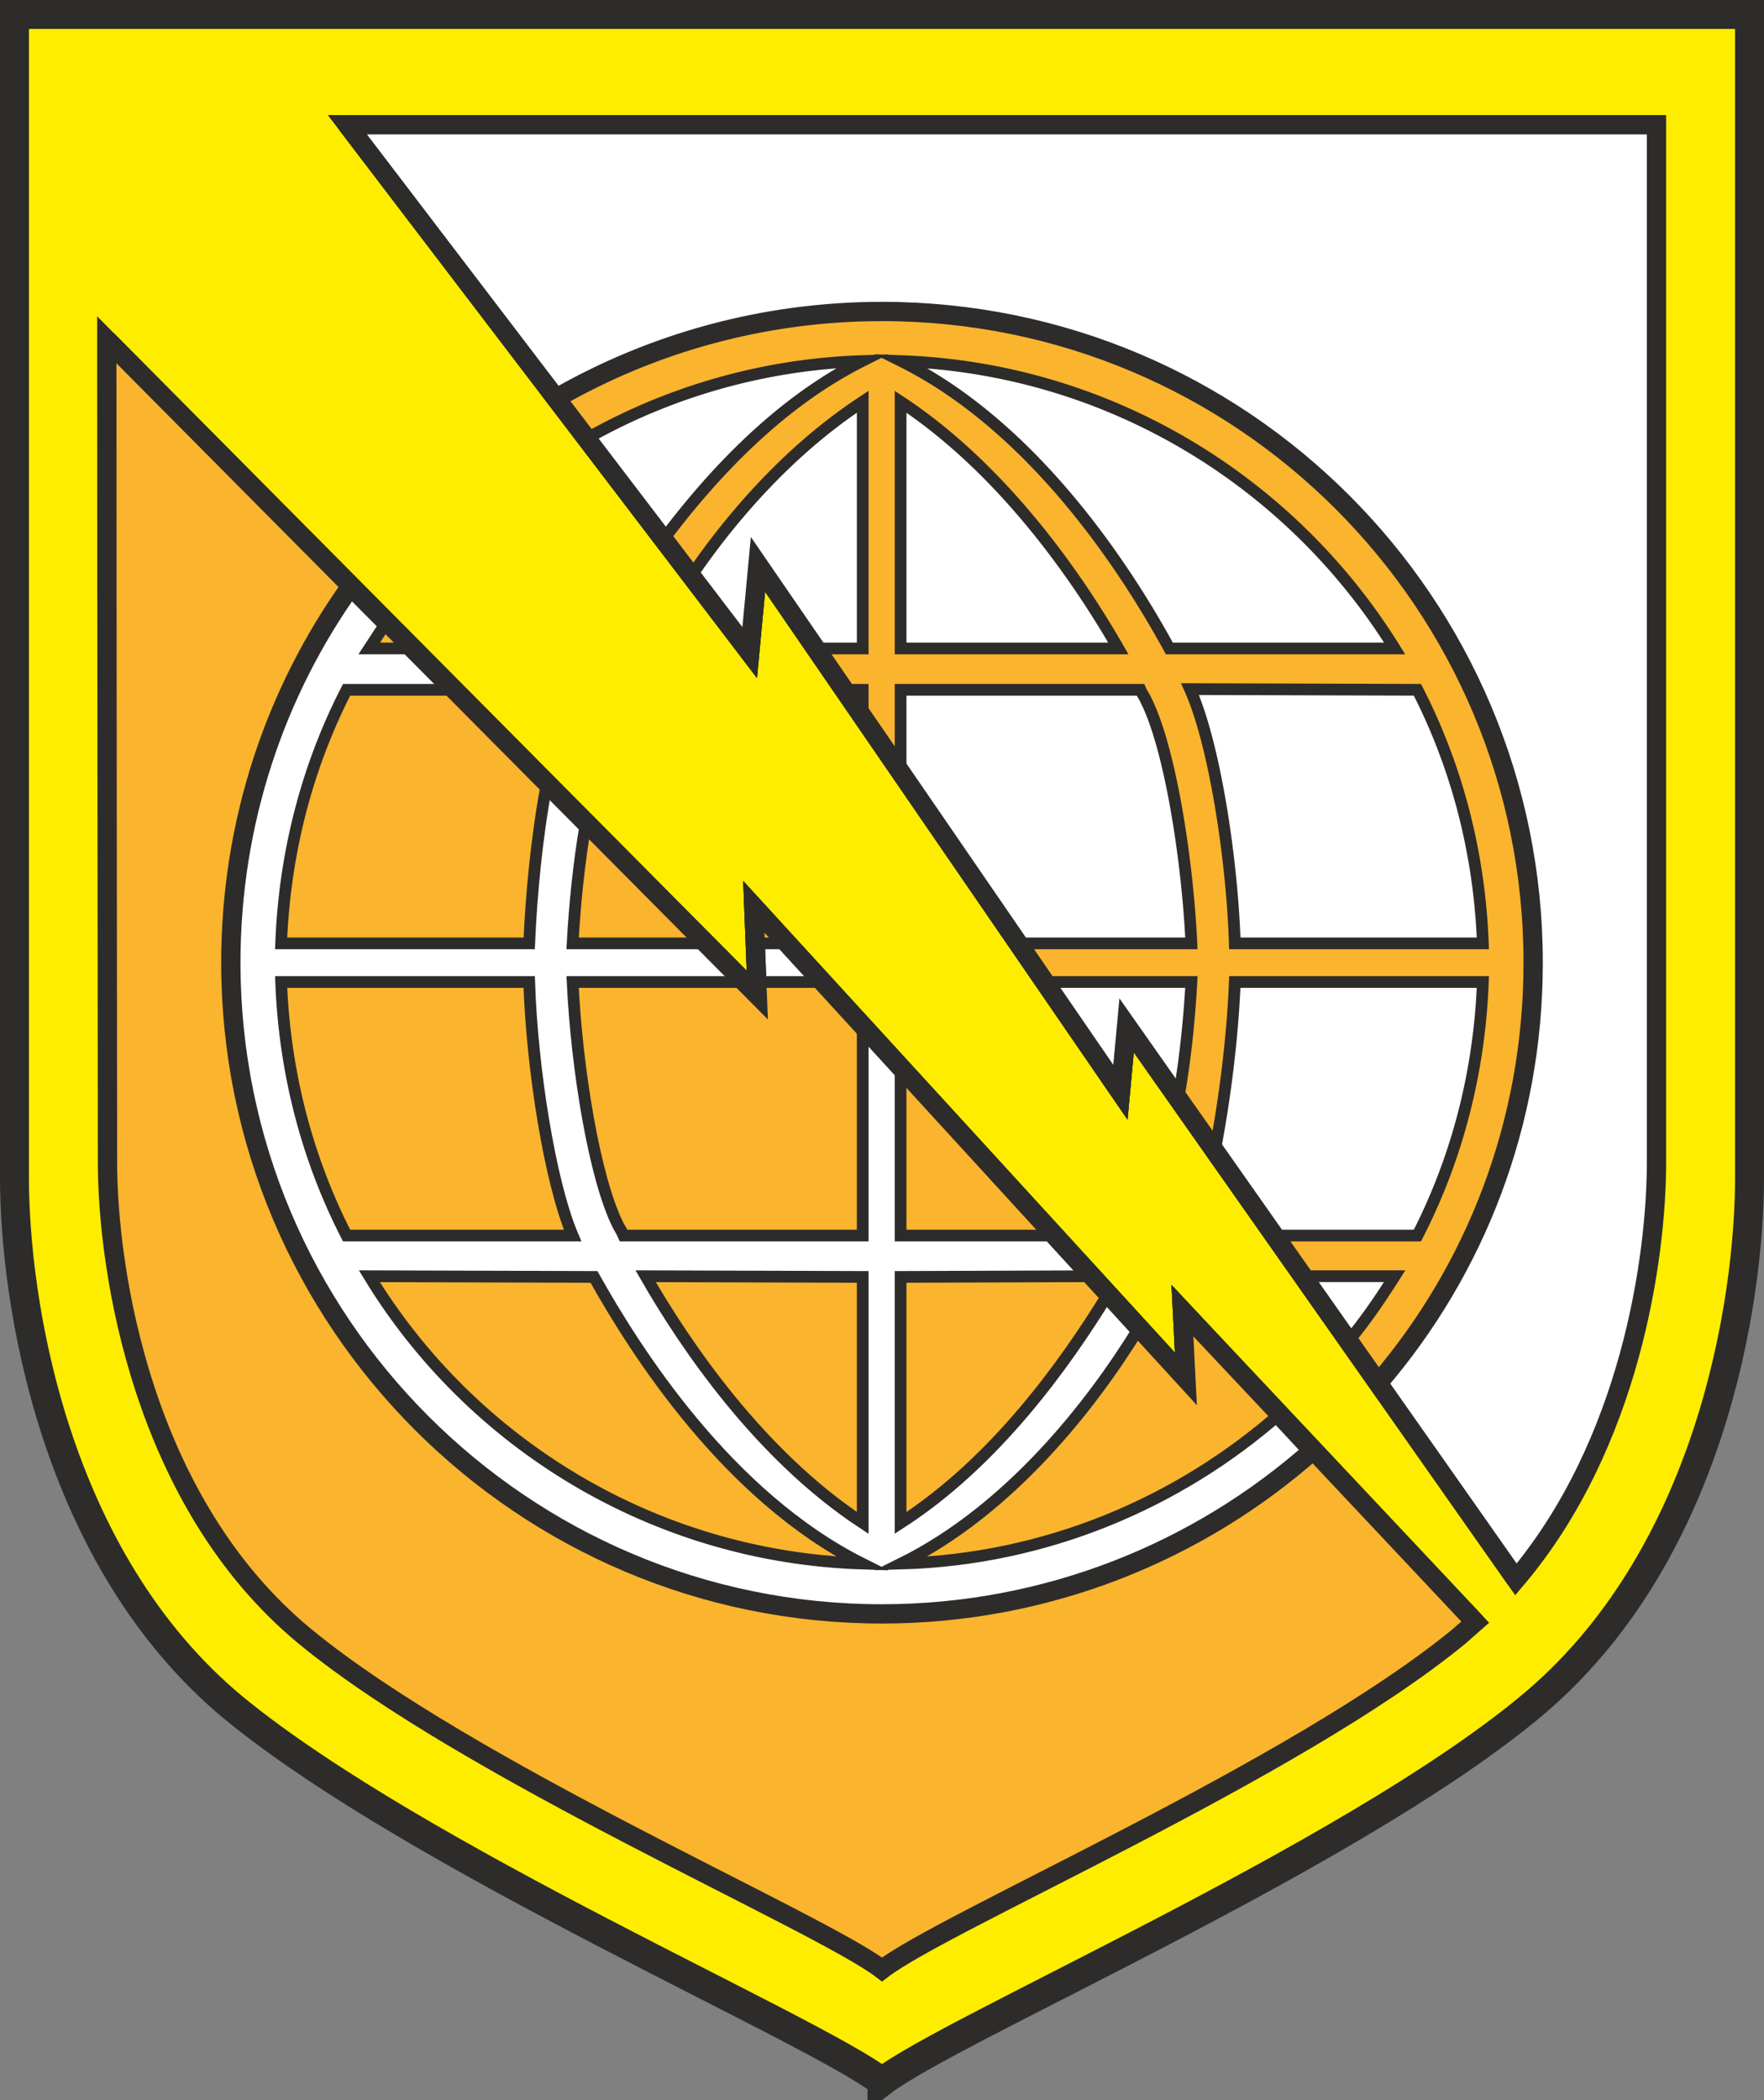 <svg xmlns="http://www.w3.org/2000/svg" width="245.76" height="292.554" viewBox="0 0 184.32 219.415"><rect x="0" y="0" width="184.32" height="219.415" fill="#808080" stroke="none"/><path d="M297.638 528.945c7.344-5.616 48.384-23.256 67.464-38.952 19.224-15.696 23.184-42.84 23.184-55.512V312.945H206.99V434.48c0 12.672 3.96 39.816 23.04 55.512 19.224 15.696 60.264 33.336 67.608 38.952z" style="fill:#ffed00;stroke:#2d2c2b;stroke-width:3.024;stroke-miterlimit:10.433" transform="translate(-205.478 -311.433)"/><path d="M241.766 324.465h136.8v108.36c0 9.864-2.664 29.448-14.688 43.632l-40.68-57.888-.648 6.984-37.872-55.152-.864 9.216z" style="fill:#fff;stroke:#2d2c2b;stroke-width:2.016;stroke-miterlimit:10.433" transform="translate(-205.478 -311.433)"/><path d="m263.582 353.049 20.232 26.568.864-9.216 37.872 55.152.648-6.984 26.28 37.368c10.152-11.808 16.2-27.144 16.2-43.92 0-37.584-30.456-68.04-68.04-68.04-12.384 0-24.048 3.312-34.056 9.072zm-46.944-6.12c0 29.52.072 78.12.072 85.896 0 11.304 3.6 35.568 20.664 49.608s53.64 29.736 60.264 34.776c6.552-5.04 43.128-20.736 60.264-34.776.576-.504 1.08-.936 1.728-1.512l-30.6-32.544.36 7.128-45.144-49.32.36 9.216z" style="fill:#fab42d;stroke:#2d2c2b;stroke-width:2.016;stroke-miterlimit:10.433" transform="translate(-205.478 -311.433)"/><path d="m342.638 462.993-13.608-14.616.36 7.128-45.144-49.32.36 9.216-42.48-42.696c-7.92 11.088-12.528 24.696-12.528 39.312 0 37.512 30.456 68.04 68.04 68.04 17.208 0 33.048-6.48 45-17.064z" style="fill:#fff;stroke:#2d2c2b;stroke-width:2.016;stroke-miterlimit:10.433" transform="translate(-205.478 -311.433)"/><path d="M295.622 386.313v-2.808h-1.944zm43.056 54.216h14.904c4.104-7.992 6.48-16.992 6.84-26.496h-25.92c-.216 5.544-1.008 12.096-2.088 17.64zm3.024 4.248h9.504c-1.512 2.376-3.024 4.608-4.824 6.768zm-74.88-87.552a62.666 62.666 0 0 1 28.728-8.064c-8.712 4.392-15.624 11.808-20.808 18.72zm86.76 26.28c4.104 7.992 6.48 16.992 6.84 26.496h-25.92c-.288-9-2.16-20.952-4.68-26.568zm-2.376-4.32c-10.8-17.424-29.808-29.232-51.552-30.024 14.04 6.984 23.688 22.104 28.008 30.024zm-28.872 0c-4.176-7.272-11.952-18.648-22.752-25.776v25.776zm-22.752 13.248v-8.928h25.056c.144.36.432.72.576 1.08 2.448 4.824 4.32 16.272 4.752 25.416h-18.144zm-21.888-20.808 6.12 7.992.864-9.216 5.976 8.784h4.968v-25.776c-7.56 4.968-13.608 11.88-17.928 18.216zm36.864 42.408 7.992 11.52.648-6.984 5.4 7.704c.72-4.104 1.152-8.28 1.368-12.24z" style="fill:#fff;stroke:#2d2c2b;stroke-width:1.224;stroke-miterlimit:10.433" transform="translate(-205.478 -311.433)"/><path d="M241.694 440.529c-4.104-7.992-6.48-16.992-6.84-26.496h25.92c.288 9 2.16 20.88 4.536 26.496zm2.376 4.248c10.656 17.496 29.736 29.304 51.48 30.024-14.04-7.056-23.616-22.104-28.008-29.952zm28.872 0c4.176 7.272 11.952 18.72 22.68 25.776v-25.704zm48.312 1.872c-4.464 7.272-11.736 17.496-21.672 23.904v-25.704l20.088-.072zm-21.672-23.544v17.424h16.056zm-46.656-39.6h-11.232c-4.104 7.992-6.48 16.992-6.84 26.496h25.92c.216-5.04.792-11.16 1.8-16.488zm-4.464-4.32h-4.392c.576-.864 1.152-1.8 1.728-2.664zm18.216 18.288c-.72 4.176-1.152 8.568-1.368 12.528h13.68zM287.846 410l-3.6-3.815.216 3.816zm-4.752 4.033 1.512 1.368-.072-1.368h6.84l4.248 4.608v21.888h-24.984c-.216-.504-.432-.792-.576-1.08-2.448-4.896-4.32-16.272-4.752-25.416zm41.4 36.144 4.896 5.328-.36-7.128 10.152 10.8c-10.584 9.288-24.408 15.192-39.528 15.624 11.304-5.616 19.8-16.416 24.84-24.624z" style="fill:#fab42d;stroke:#2d2c2b;stroke-width:1.224;stroke-miterlimit:10.433" transform="translate(-205.478 -311.433)"/><path d="m359.63 480.92-30.6-32.543.36 7.128-45.144-49.32.36 9.216-67.968-68.472m147.24 129.528-40.68-57.888-.648 6.984-37.872-55.152-.864 9.216-42.048-55.152" style="fill:none;stroke:#2d2c2b;stroke-width:2.016;stroke-miterlimit:10.433" transform="translate(-205.478 -311.433)"/></svg>

